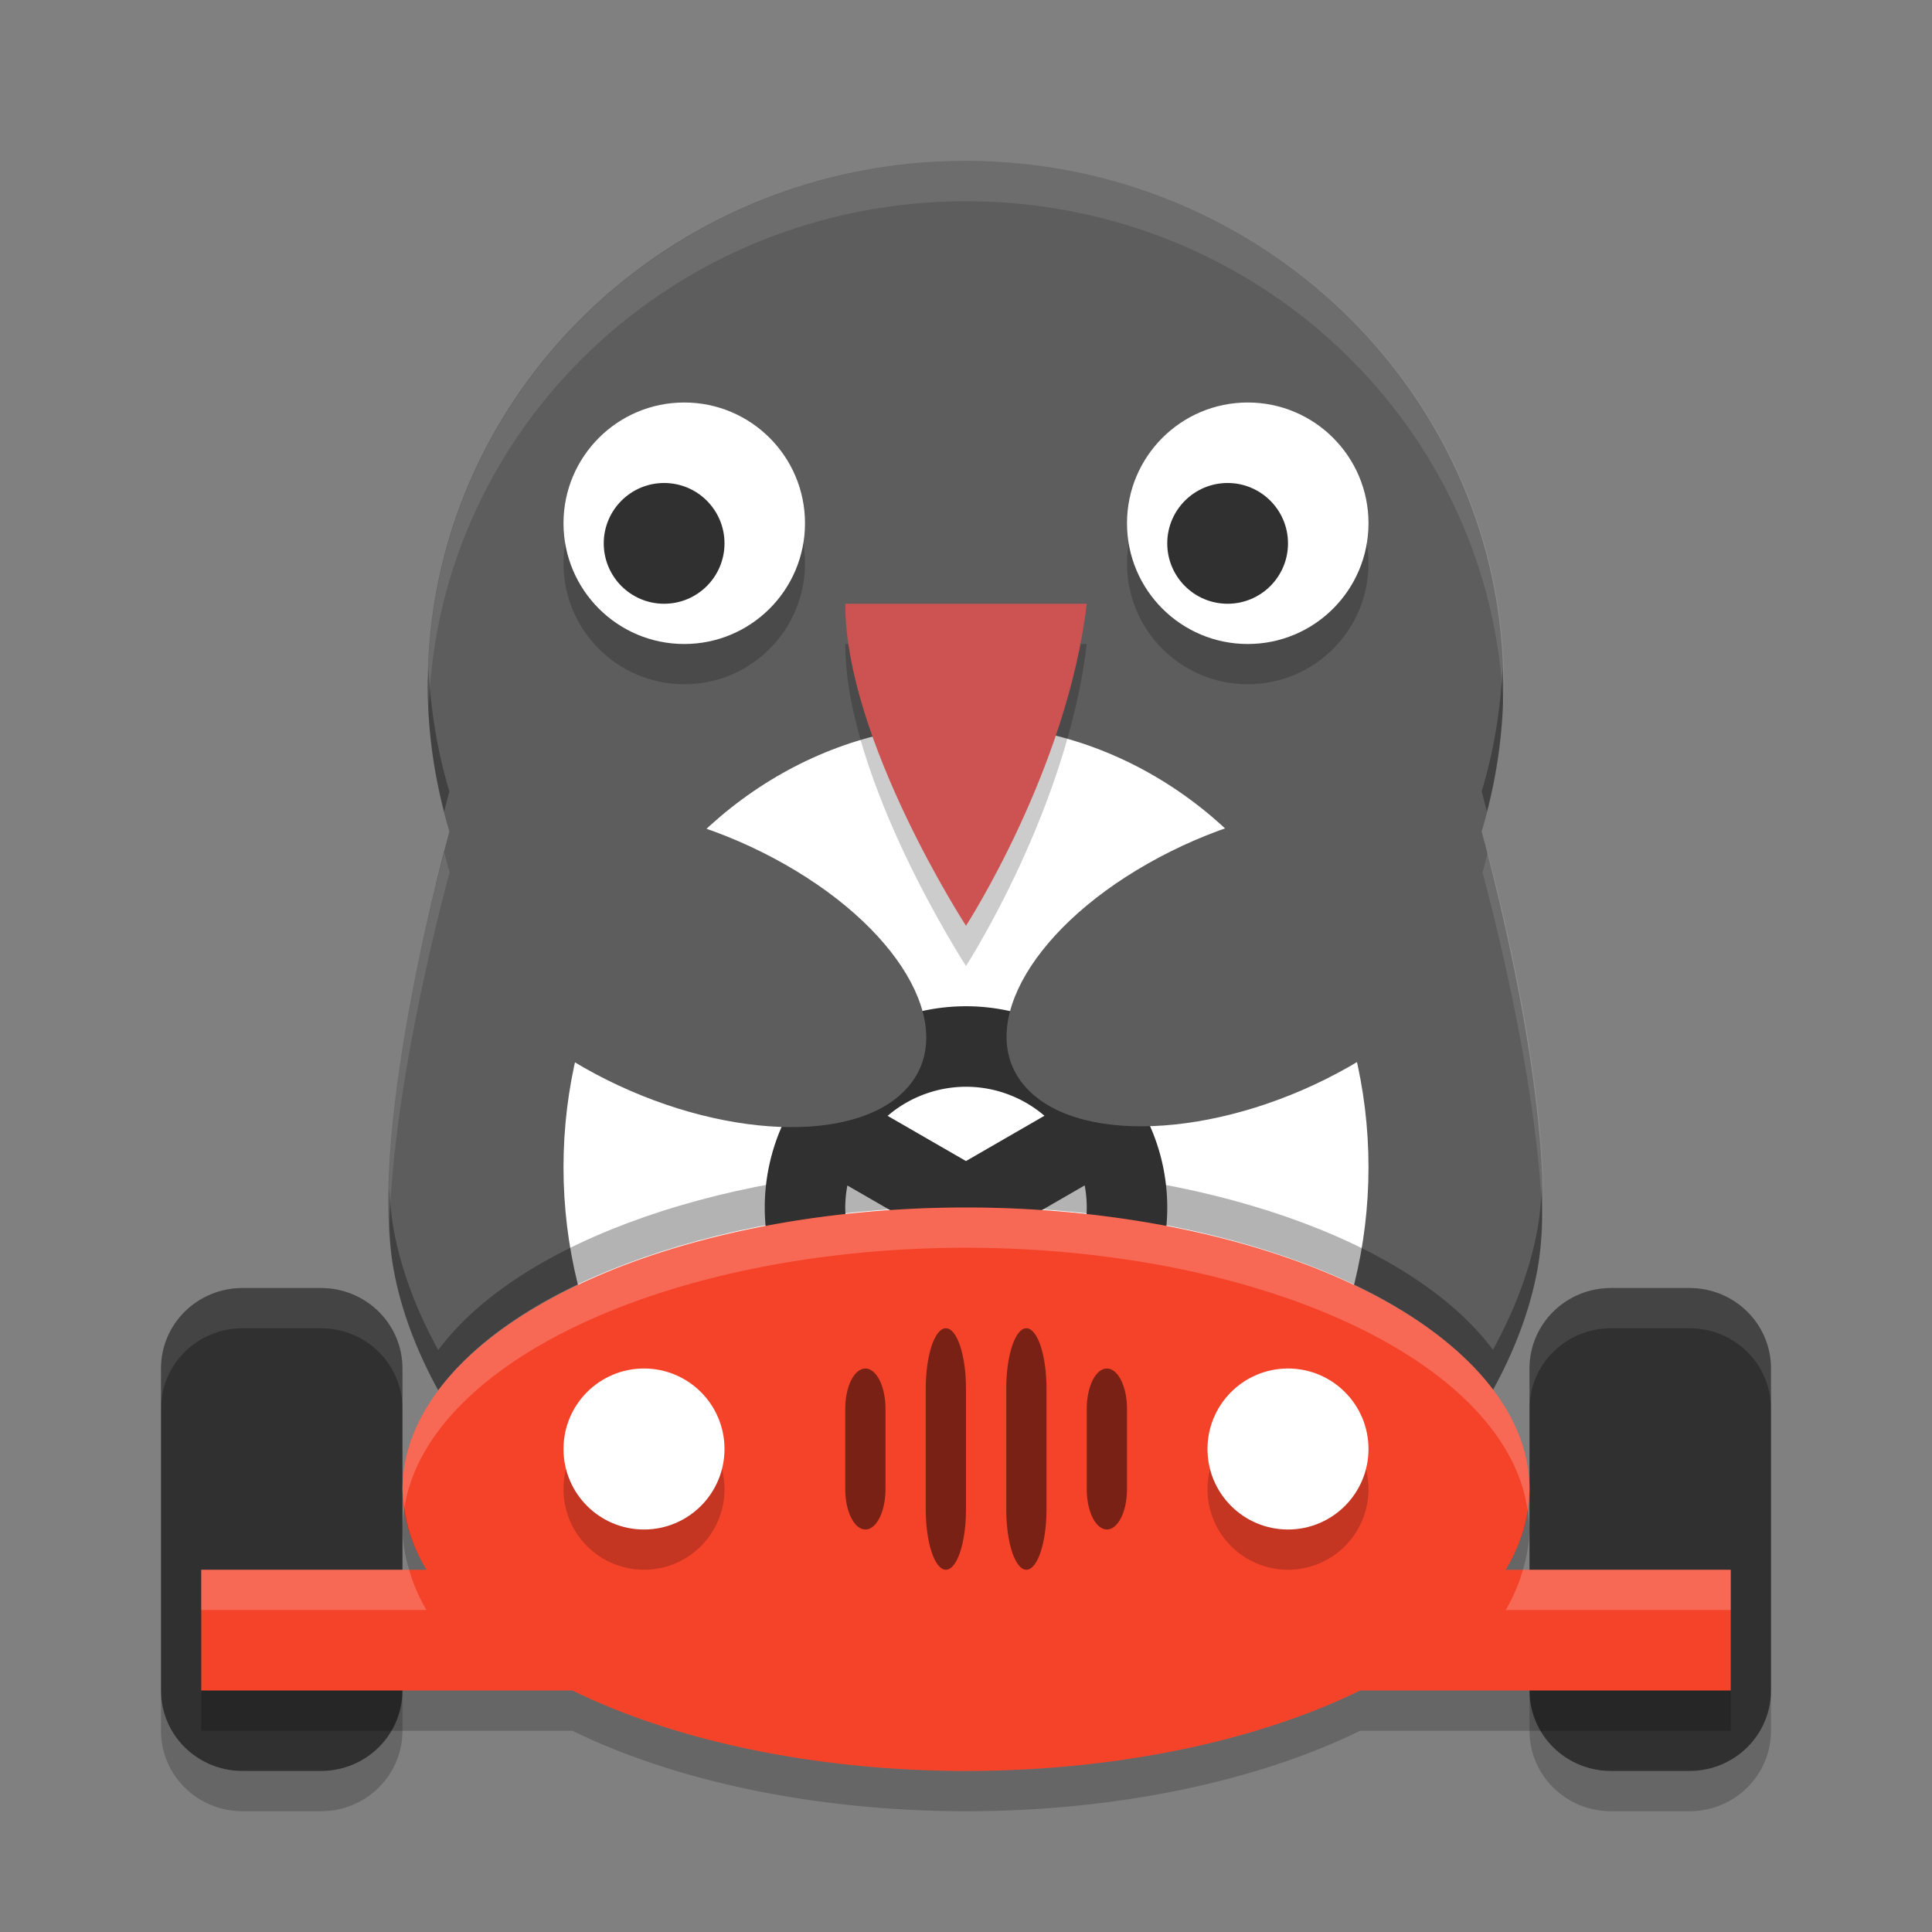 <?xml version="1.0" encoding="UTF-8" standalone="no"?>
<svg xmlns="http://www.w3.org/2000/svg" height="48" width="48" version="1">
 <rect width="100%" height="100%" fill="#808080" stroke="none"/>
 <path fill="#303030" d="m6.029 32c-1.124 0-2.029 0.892-2.029 2v8c0 1.108 0.905 2 2.029 2h1.941c1.124 0 2.029-0.892 2.029-2v-8c0-1.108-0.905-2-2.029-2h-1.941zm34 0c-1.124 0-2.029 0.892-2.029 2v8c0 1.108 0.905 2 2.029 2h1.941c1.125 0 2.03-0.892 2.03-2v-8c0-1.108-0.905-2-2.029-2h-1.941z"/>
 <path opacity=".2" d="m4 42v1c0 1.108 0.905 2 2.029 2h1.941c1.124 0 2.029-0.892 2.029-2v-1c0 1.108-0.905 2-2.029 2h-1.941c-1.124 0-2.029-0.892-2.029-2zm34 0v1c0 1.108 0.905 2 2.029 2h1.941c1.125 0 2.03-0.892 2.03-2v-1c0 1.108-0.905 2-2.029 2h-1.941c-1.125 0-2.03-0.892-2.03-2z"/>
 <g fill="#5d5d5d" transform="matrix(1.298,0,0,1.265,3.478,4)">
  <g>
   <path transform="matrix(.77 0 0 .79 -2.679 -3.162)" d="m24.002 4c-7.384 0-13.371 5.833-13.371 13.031 0 1.266 0.192 2.487 0.539 3.644 0 0-2.047 7.287-1.387 10.883 0.192 1.048 0.587 2.056 1.109 3.006 2.034-2.741 7.26-4.561 13.107-4.565 5.844 0.002 11.071 1.818 13.111 4.557 0.521-0.947 0.915-1.953 1.107-2.998 0.661-3.596-1.387-10.883-1.387-10.883 0.348-1.158 0.539-2.378 0.539-3.644 0.001-7.197-5.982-13.031-13.368-13.031z"/>
  </g>
 </g>
 <circle opacity=".2" cy="14" cx="17" r="3"/>
 <circle cy="13" cx="17" r="3" fill="#fff"/>
 <circle opacity=".2" cy="14" cx="31" r="3"/>
 <circle cy="13" cx="31" r="3" fill="#fff"/>
 <ellipse rx="10" ry="11" cy="29" cx="24" fill="#fff"/>
 <g transform="matrix(1.298,0,0,1.265,3.478,4)">
  <g>
   <path opacity=".3" d="m10.652 16.609c-0.005 0.141-0.021 0.279-0.021 0.422 0 1.088 0.149 2.139 0.408 3.148 0.04-0.15 0.131-0.504 0.131-0.504-0.293-0.98-0.468-2.007-0.518-3.066zm26.697 0c-0.049 1.06-0.223 2.087-0.518 3.066 0 0 0.091 0.354 0.131 0.502 0.26-1.009 0.408-2.059 0.408-3.147 0-0.142-0.017-0.281-0.021-0.422zm-13.349 12.391c-5.847 0.004-11.073 1.824-13.107 4.564-0.522-0.95-0.917-1.958-1.109-3.006-0.058-0.319-0.09-0.674-0.109-1.043-0.017 0.743 0.001 1.451 0.109 2.043 0.192 1.048 0.587 2.056 1.109 3.006 2.034-2.74 7.26-4.56 13.107-4.564 5.844 0.002 11.071 1.818 13.111 4.557 0.521-0.947 0.915-1.953 1.107-2.998 0.109-0.592 0.126-1.3 0.109-2.043-0.019 0.369-0.051 0.724-0.109 1.043-0.192 1.045-0.587 2.051-1.107 2.998-2.04-2.739-7.267-4.555-13.111-4.557z" transform="matrix(.77 0 0 .79 -2.679 -3.162)"/>
  </g>
 </g>
 <path opacity=".2" d="m21 16h6c-0.481 4.109-3 8-3 8s-3-4.618-3-8z"/>
 <g fill="#303030" transform="translate(-2,-1)">
  <circle cy="14.5" cx="18.5" r="1.5"/>
  <circle cy="14.5" cx="32.5" r="1.5"/>
 </g>
 <path fill="#cd5252" d="m21 15h6c-0.481 4.109-3 8-3 8s-3-4.618-3-8z"/>
 <path fill="#303030" d="m24 25a5 5 0 0 0 -5 5 5 5 0 0 0 5 5 5 5 0 0 0 5 -5 5 5 0 0 0 -5 -5zm0 2a3 3 0 0 1 1.949 0.721l-1.949 1.125-1.947-1.123a3 3 0 0 1 1.948 -0.723zm2.949 2.451a3 3 0 0 1 0.051 0.549 3 3 0 0 1 -2 2.826v-2.25l1.949-1.125zm-5.896 0.002 1.947 1.123v2.248a3 3 0 0 1 -2 -2.824 3 3 0 0 1 0.053 -0.547z"/>
 <path fill="#f5432a" d="m24 30a14 7 0 0 0 -14 7 14 7 0 0 0 0.594 2h-5.594v3h9.221a14 7 0 0 0 9.779 2 14 7 0 0 0 9.793 -2h9.207v-3h-5.59a14 7 0 0 0 0.59 -2 14 7 0 0 0 -14 -7z"/>
 <ellipse rx="3.55" transform="matrix(.702 -.712 .87 .494 0 0)" ry="6.277" cy="29.972" cx="-12.916" fill="#5d5d5d"/>
 <ellipse rx="3.55" transform="matrix(-.702 -.712 -.87 .494 0 0)" ry="6.277" cy="-5.428" cx="-37.449" fill="#5d5d5d"/>
 <ellipse opacity=".2" rx="2" ry="2" cy="37" cx="16"/>
 <ellipse rx="2" ry="2" cy="36" cx="16" fill="#fff"/>
 <ellipse opacity=".2" rx="2" ry="2" cy="37" cx="32"/>
 <ellipse rx="2" ry="2" cy="36" cx="32" fill="#fff"/>
 <path opacity=".5" d="m23.5 33c-0.277 0-0.5 0.669-0.5 1.5v3c0 0.831 0.223 1.5 0.5 1.5s0.5-0.669 0.5-1.5v-3c0-0.831-0.223-1.5-0.5-1.5zm-2 1c-0.277 0-0.5 0.446-0.5 1v2c0 0.554 0.223 1 0.5 1s0.5-0.446 0.5-1v-2c0-0.554-0.223-1-0.5-1z"/>
 <path opacity=".5" d="m25.5 33c0.277 0 0.5 0.669 0.5 1.5v3c0 0.831-0.223 1.5-0.5 1.5s-0.5-0.669-0.5-1.5v-3c0-0.831 0.223-1.5 0.5-1.5zm2 1c0.277 0 0.5 0.446 0.5 1v2c0 0.554-0.223 1-0.5 1s-0.5-0.446-0.5-1v-2c0-0.554 0.223-1 0.5-1z"/>
 <path opacity=".1" d="m24.002 4c-7.384 0-13.371 5.833-13.371 13.031 0 0.194 0.013 0.386 0.021 0.578 0.231-7.001 6.112-12.609 13.35-12.609 7.24 0 13.117 5.609 13.348 12.609 0.009-0.192 0.021-0.384 0.021-0.578 0.001-7.197-5.982-13.031-13.368-13.031zm12.961 17.178c-0.043 0.166-0.082 0.334-0.131 0.498 0 0 1.411 5.069 1.496 8.84 0.176-3.358-1.061-8.201-1.365-9.338zm-25.924 0.002c-0.305 1.14-1.541 5.98-1.365 9.336 0.085-3.771 1.496-8.84 1.496-8.84-0.049-0.163-0.088-0.33-0.131-0.496z" fill="#fff"/>
 <path opacity=".2" fill="#fff" d="m24 30a14 7 0 0 0 -14 7 14 7 0 0 0 0.049 0.451 14 7 0 0 1 13.951 -6.451 14 7 0 0 1 13.951 6.518 14 7 0 0 0 0.049 -0.518 14 7 0 0 0 -14 -7zm-19 9v1h5.594a14 7 0 0 1 -0.428 -1h-5.166zm32.836 0a14 7 0 0 1 -0.426 1h5.59v-1h-5.164z"/>
 <path opacity=".2" d="m10.049 37.451a14 7 0 0 0 -0.049 0.549 14 7 0 0 0 0.166 1h0.428a14 7 0 0 1 -0.545 -1.549zm27.902 0.066a14 7 0 0 1 -0.541 1.483h0.426a14 7 0 0 0 0.164 -1 14 7 0 0 0 -0.049 -0.482zm-32.951 4.483v1h9.221a14 7 0 0 0 9.779 2 14 7 0 0 0 9.793 -2h9.207v-1h-9.207a14 7 0 0 1 -9.793 2 14 7 0 0 1 -9.779 -2h-9.221z"/>
 <path opacity=".1" fill="#fff" d="m6.029 32c-1.124 0-2.029 0.892-2.029 2v1c0-1.108 0.905-2 2.029-2h1.941c1.124 0 2.029 0.892 2.029 2v-1c0-1.108-0.905-2-2.029-2h-1.941zm34 0c-1.124 0-2.029 0.892-2.029 2v1c0-1.108 0.905-2 2.029-2h1.941c1.125 0 2.03 0.892 2.03 2v-1c0-1.108-0.905-2-2.029-2h-1.941z"/>
</svg>
